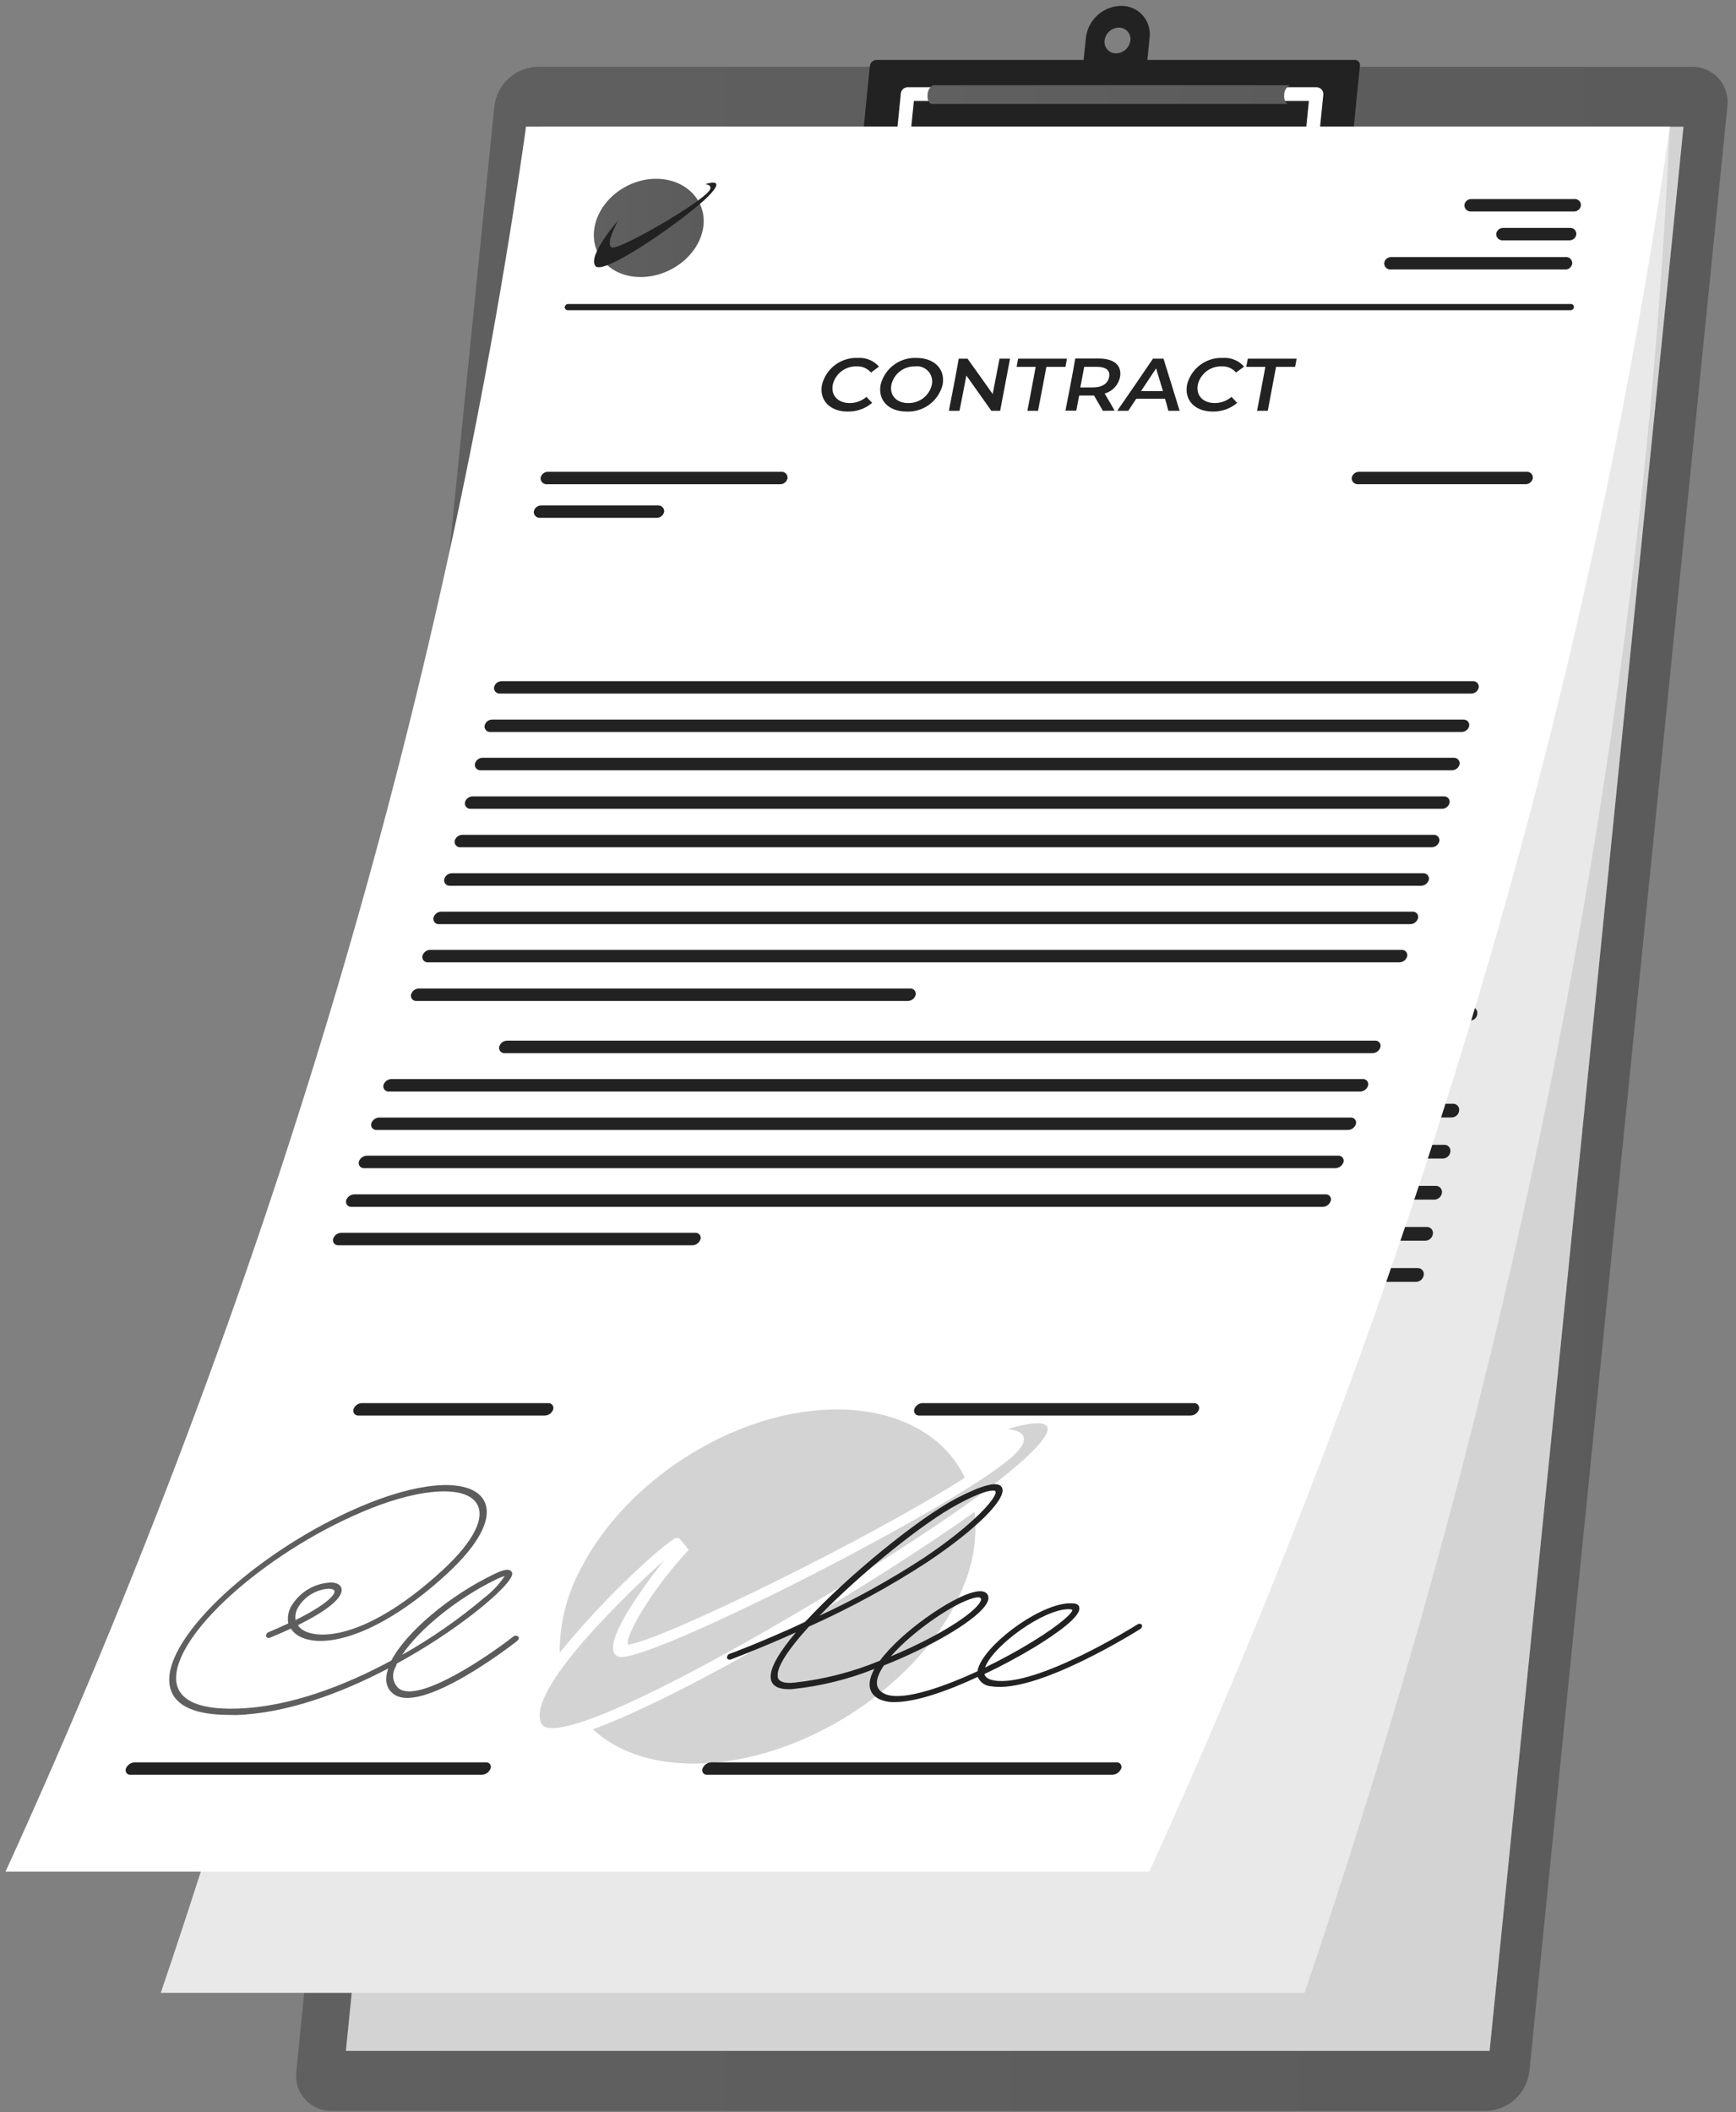 <svg width="125" height="152" viewBox="0 0 125 152" fill="none" xmlns="http://www.w3.org/2000/svg">
<rect x="0" y="0" width="125" height="152" fill="#808080" stroke="none"/>
<path d="M106.982 151.923H23.904C23.54 151.931 23.178 151.86 22.843 151.716C22.509 151.571 22.21 151.356 21.966 151.085C21.722 150.814 21.54 150.494 21.431 150.146C21.322 149.798 21.29 149.431 21.336 149.069L35.593 7.659C35.683 6.885 36.051 6.169 36.628 5.644C37.206 5.12 37.953 4.822 38.733 4.806H121.811C122.175 4.799 122.536 4.87 122.871 5.015C123.205 5.16 123.504 5.375 123.747 5.646C123.991 5.916 124.173 6.236 124.282 6.584C124.391 6.931 124.424 7.298 124.379 7.659L110.123 149.069C110.032 149.844 109.664 150.56 109.087 151.084C108.51 151.609 107.762 151.907 106.982 151.923Z" fill="url(#paint0_linear_38_2466)"/>
<path d="M94.543 15.52H63.843C63.551 15.526 63.261 15.469 62.992 15.352C62.724 15.236 62.484 15.063 62.289 14.846C62.093 14.629 61.947 14.372 61.86 14.093C61.773 13.814 61.747 13.519 61.784 13.229L62.638 4.722C62.657 4.613 62.712 4.513 62.794 4.439C62.877 4.364 62.982 4.32 63.093 4.313H97.555C97.607 4.311 97.659 4.322 97.707 4.342C97.755 4.363 97.798 4.394 97.832 4.433C97.867 4.472 97.893 4.518 97.908 4.568C97.924 4.618 97.928 4.671 97.921 4.722L97.066 13.229C96.993 13.851 96.697 14.425 96.233 14.846C95.769 15.267 95.169 15.506 94.543 15.52Z" fill="#222222"/>
<path d="M80.716 0.422C80.089 0.434 79.487 0.674 79.022 1.096C78.557 1.518 78.261 2.094 78.188 2.718L77.828 6.282H82.42L82.776 2.718C82.813 2.427 82.788 2.132 82.701 1.853C82.614 1.573 82.468 1.315 82.273 1.097C82.077 0.879 81.837 0.706 81.568 0.59C81.3 0.473 81.009 0.416 80.716 0.422ZM80.371 3.838C80.252 3.842 80.134 3.819 80.025 3.772C79.916 3.725 79.818 3.655 79.739 3.567C79.66 3.479 79.6 3.374 79.565 3.261C79.53 3.147 79.52 3.028 79.536 2.91C79.566 2.659 79.686 2.427 79.874 2.257C80.062 2.087 80.305 1.991 80.558 1.987C80.676 1.985 80.793 2.008 80.902 2.055C81.01 2.101 81.107 2.171 81.186 2.258C81.265 2.346 81.325 2.449 81.36 2.562C81.396 2.674 81.407 2.793 81.393 2.91C81.363 3.162 81.243 3.395 81.055 3.565C80.868 3.736 80.624 3.833 80.371 3.838Z" fill="#222222"/>
<path d="M94.173 13.421H81.744C81.677 13.421 81.612 13.408 81.55 13.381C81.489 13.355 81.434 13.316 81.388 13.268C81.342 13.221 81.306 13.164 81.282 13.102C81.259 13.04 81.248 12.974 81.25 12.908C81.26 12.693 81.227 12.479 81.154 12.277C81.08 12.075 80.967 11.89 80.82 11.733C80.671 11.582 80.492 11.462 80.295 11.382C80.099 11.301 79.887 11.261 79.675 11.264C79.188 11.275 78.719 11.455 78.35 11.773C77.981 12.091 77.734 12.527 77.65 13.007C77.631 13.123 77.571 13.23 77.48 13.306C77.39 13.382 77.275 13.423 77.156 13.421H64.737C64.667 13.422 64.598 13.408 64.534 13.38C64.471 13.351 64.413 13.31 64.367 13.258C64.321 13.207 64.286 13.147 64.265 13.082C64.244 13.016 64.236 12.947 64.243 12.878L64.865 6.722C64.878 6.599 64.935 6.486 65.026 6.404C65.118 6.322 65.237 6.277 65.359 6.277H94.79C94.859 6.277 94.928 6.291 94.991 6.319C95.055 6.347 95.111 6.388 95.158 6.439C95.204 6.49 95.24 6.551 95.261 6.616C95.283 6.682 95.291 6.752 95.284 6.82L94.662 12.977C94.65 13.098 94.593 13.211 94.502 13.293C94.412 13.375 94.295 13.421 94.173 13.421ZM82.208 12.434H93.724L94.247 7.265H65.804L65.28 12.434H76.776C76.975 11.818 77.361 11.279 77.881 10.892C78.4 10.505 79.027 10.29 79.675 10.276C80.287 10.268 80.881 10.482 81.347 10.879C81.814 11.275 82.119 11.828 82.208 12.434Z" fill="white"/>
<path d="M92.469 6.806C92.471 6.67 92.507 6.536 92.576 6.419C92.644 6.301 92.742 6.203 92.859 6.134H67.181C67.064 6.203 66.966 6.301 66.898 6.419C66.83 6.536 66.793 6.67 66.791 6.806C66.737 7.339 67.043 7.477 67.043 7.477H92.721C92.721 7.477 92.415 7.339 92.469 6.806Z" fill="url(#paint1_linear_38_2466)"/>
<path d="M107.258 147.603H24.906L38.866 9.121H121.218L107.258 147.603Z" fill="white"/>
<path d="M114.68 23.735H42.506C42.44 23.735 42.377 23.709 42.331 23.663C42.285 23.616 42.259 23.553 42.259 23.488C42.259 23.423 42.285 23.36 42.331 23.314C42.377 23.267 42.44 23.241 42.506 23.241H114.68C114.746 23.241 114.808 23.267 114.855 23.314C114.901 23.36 114.927 23.423 114.927 23.488C114.927 23.553 114.901 23.616 114.855 23.663C114.808 23.709 114.746 23.735 114.68 23.735Z" fill="#222222"/>
<path d="M51.908 17.184C51.781 18.246 51.275 19.226 50.483 19.945C49.691 20.665 48.667 21.074 47.597 21.099C47.096 21.113 46.599 21.017 46.139 20.82C45.678 20.622 45.267 20.327 44.932 19.955C44.597 19.582 44.347 19.142 44.199 18.663C44.051 18.185 44.01 17.68 44.076 17.184C44.203 16.122 44.709 15.141 45.501 14.422C46.293 13.702 47.318 13.293 48.387 13.268C48.888 13.255 49.386 13.35 49.846 13.547C50.306 13.745 50.718 14.04 51.053 14.412C51.387 14.785 51.637 15.225 51.785 15.704C51.933 16.182 51.975 16.687 51.908 17.184Z" fill="url(#paint2_linear_38_2466)"/>
<path d="M45.765 16.596C45.765 16.596 43.661 19.37 44.283 20.215C44.906 21.059 50.747 16.309 52.15 14.68C53.552 13.051 51.908 13.693 51.908 13.693C51.908 13.693 52.525 13.727 52.194 14.226C51.518 15.253 45.972 18.916 45.409 18.718C44.846 18.521 45.765 16.596 45.765 16.596Z" fill="#222222"/>
<path d="M114.562 15.87H107.154C107.023 15.87 106.898 15.818 106.805 15.725C106.713 15.633 106.661 15.507 106.661 15.376C106.661 15.245 106.713 15.12 106.805 15.027C106.898 14.934 107.023 14.882 107.154 14.882H114.562C114.692 14.882 114.818 14.934 114.911 15.027C115.003 15.12 115.055 15.245 115.055 15.376C115.055 15.507 115.003 15.633 114.911 15.725C114.818 15.818 114.692 15.87 114.562 15.87Z" fill="#222222"/>
<path d="M114.33 18.171H109.545C109.414 18.171 109.288 18.119 109.195 18.026C109.103 17.933 109.051 17.808 109.051 17.677C109.051 17.546 109.103 17.42 109.195 17.328C109.288 17.235 109.414 17.183 109.545 17.183H114.33C114.461 17.183 114.586 17.235 114.679 17.328C114.771 17.42 114.823 17.546 114.823 17.677C114.823 17.808 114.771 17.933 114.679 18.026C114.586 18.119 114.461 18.171 114.33 18.171Z" fill="#222222"/>
<path d="M114.098 20.472H101.594C101.463 20.472 101.338 20.42 101.245 20.328C101.153 20.235 101.101 20.11 101.101 19.979C101.101 19.848 101.153 19.722 101.245 19.63C101.338 19.537 101.463 19.485 101.594 19.485H114.098C114.228 19.485 114.354 19.537 114.447 19.63C114.539 19.722 114.591 19.848 114.591 19.979C114.591 20.11 114.539 20.235 114.447 20.328C114.354 20.42 114.228 20.472 114.098 20.472Z" fill="#222222"/>
<path d="M61.176 29.659C61.24 29.063 61.525 28.512 61.977 28.117C62.428 27.721 63.011 27.511 63.611 27.526C63.909 27.51 64.206 27.564 64.479 27.684C64.752 27.804 64.993 27.987 65.181 28.218L64.638 28.687C64.511 28.528 64.35 28.401 64.165 28.315C63.981 28.229 63.779 28.188 63.576 28.193C63.171 28.183 62.777 28.328 62.475 28.599C62.173 28.869 61.986 29.245 61.952 29.649C61.917 29.839 61.927 30.033 61.979 30.218C62.032 30.404 62.126 30.574 62.255 30.717C62.383 30.86 62.543 30.972 62.722 31.044C62.901 31.115 63.093 31.145 63.285 31.131C63.501 31.13 63.715 31.086 63.913 31.001C64.112 30.917 64.291 30.793 64.441 30.637L64.89 31.131C64.667 31.358 64.4 31.537 64.105 31.656C63.811 31.776 63.495 31.834 63.176 31.827C62.893 31.849 62.609 31.807 62.344 31.703C62.08 31.599 61.843 31.437 61.65 31.229C61.458 31.02 61.315 30.77 61.233 30.498C61.151 30.227 61.132 29.94 61.176 29.659Z" fill="#222222"/>
<path d="M65.394 29.659C65.461 29.058 65.752 28.504 66.21 28.109C66.668 27.713 67.258 27.506 67.863 27.527C68.144 27.504 68.426 27.545 68.689 27.646C68.952 27.747 69.189 27.905 69.382 28.11C69.575 28.315 69.72 28.56 69.806 28.828C69.892 29.096 69.916 29.381 69.878 29.659C69.812 30.257 69.525 30.808 69.072 31.203C68.619 31.598 68.034 31.808 67.433 31.792C67.151 31.817 66.867 31.778 66.602 31.678C66.337 31.578 66.097 31.42 65.902 31.215C65.706 31.011 65.559 30.764 65.471 30.495C65.383 30.226 65.357 29.94 65.394 29.659ZM69.083 29.659C69.113 29.474 69.102 29.284 69.049 29.104C68.996 28.923 68.904 28.757 68.778 28.617C68.653 28.477 68.497 28.367 68.323 28.296C68.15 28.224 67.962 28.192 67.774 28.203C67.372 28.199 66.984 28.347 66.686 28.617C66.389 28.887 66.204 29.259 66.169 29.659C66.135 29.847 66.144 30.039 66.195 30.222C66.247 30.405 66.339 30.575 66.465 30.717C66.591 30.86 66.747 30.972 66.922 31.045C67.098 31.118 67.288 31.151 67.478 31.141C67.883 31.144 68.275 30.993 68.573 30.718C68.872 30.443 69.054 30.064 69.083 29.659Z" fill="#222222"/>
<path d="M74.574 27.586L74.154 31.734H73.522L71.517 28.924L71.236 31.739H70.47L70.89 27.591H71.522L73.527 30.401L73.808 27.591L74.574 27.586Z" fill="#222222"/>
<path d="M76.465 28.238H75.087L75.156 27.586H78.692L78.627 28.238H77.255L76.899 31.734H76.129L76.465 28.238Z" fill="#222222"/>
<path d="M81.551 31.739L80.825 30.524H79.729L79.605 31.734H78.835L79.255 27.586H80.963C82.05 27.586 82.672 28.144 82.578 29.068C82.555 29.361 82.446 29.642 82.266 29.874C82.085 30.107 81.84 30.281 81.561 30.376L82.38 31.739H81.551ZM80.86 28.243H79.961L79.793 29.897H80.692C81.368 29.897 81.748 29.586 81.803 29.068C81.857 28.549 81.536 28.238 80.86 28.238V28.243Z" fill="#222222"/>
<path d="M85.956 30.751H83.882L83.388 31.738H82.593L84.874 27.591H85.605L87.086 31.738H86.281L85.956 30.751ZM85.763 30.148L85.161 28.336L84.203 30.148H85.763Z" fill="#222222"/>
<path d="M87.462 29.659C87.525 29.063 87.811 28.512 88.262 28.117C88.713 27.721 89.296 27.511 89.896 27.526C90.194 27.51 90.491 27.564 90.764 27.684C91.037 27.804 91.278 27.987 91.466 28.218L90.923 28.687C90.797 28.528 90.635 28.401 90.451 28.315C90.266 28.229 90.065 28.188 89.862 28.193C89.456 28.184 89.063 28.329 88.761 28.6C88.46 28.87 88.272 29.246 88.237 29.649C88.203 29.839 88.212 30.033 88.264 30.218C88.317 30.404 88.411 30.574 88.54 30.717C88.669 30.86 88.828 30.972 89.007 31.044C89.186 31.115 89.378 31.145 89.57 31.131C89.786 31.131 90 31.087 90.198 31.002C90.397 30.917 90.576 30.793 90.726 30.637L91.175 31.131C90.952 31.358 90.685 31.537 90.391 31.656C90.096 31.776 89.78 31.834 89.462 31.827C89.179 31.848 88.895 31.805 88.631 31.701C88.367 31.597 88.13 31.435 87.938 31.226C87.745 31.018 87.603 30.769 87.52 30.497C87.438 30.226 87.418 29.939 87.462 29.659Z" fill="#222222"/>
<path d="M93.012 28.238H91.629L91.694 27.586H95.21L95.145 28.238H93.772L93.417 31.734H92.652L93.012 28.238Z" fill="#222222"/>
<path d="M58.777 37.559H41.987C41.856 37.559 41.731 37.507 41.638 37.414C41.546 37.322 41.494 37.196 41.494 37.065C41.494 36.934 41.546 36.809 41.638 36.716C41.731 36.623 41.856 36.571 41.987 36.571H58.777C58.908 36.571 59.033 36.623 59.126 36.716C59.219 36.809 59.271 36.934 59.271 37.065C59.271 37.196 59.219 37.322 59.126 37.414C59.033 37.507 58.908 37.559 58.777 37.559Z" fill="#222222"/>
<path d="M50.12 40.225H41.726C41.595 40.225 41.469 40.173 41.377 40.08C41.284 39.987 41.232 39.862 41.232 39.731C41.232 39.6 41.284 39.474 41.377 39.382C41.469 39.289 41.595 39.237 41.726 39.237H50.12C50.251 39.237 50.377 39.289 50.47 39.382C50.562 39.474 50.614 39.6 50.614 39.731C50.614 39.862 50.562 39.987 50.47 40.08C50.377 40.173 50.251 40.225 50.12 40.225Z" fill="#222222"/>
<path d="M110.251 54.163H40.333C40.202 54.163 40.077 54.111 39.984 54.019C39.891 53.926 39.839 53.8 39.839 53.669C39.839 53.539 39.891 53.413 39.984 53.32C40.077 53.228 40.202 53.176 40.333 53.176H110.251C110.382 53.176 110.508 53.228 110.6 53.32C110.693 53.413 110.745 53.539 110.745 53.669C110.745 53.8 110.693 53.926 110.6 54.019C110.508 54.111 110.382 54.163 110.251 54.163Z" fill="#222222"/>
<path d="M109.945 57.209H40.022C39.891 57.209 39.766 57.157 39.673 57.064C39.58 56.971 39.528 56.846 39.528 56.715C39.528 56.584 39.58 56.458 39.673 56.366C39.766 56.273 39.891 56.221 40.022 56.221H109.945C110.076 56.221 110.201 56.273 110.294 56.366C110.387 56.458 110.439 56.584 110.439 56.715C110.439 56.846 110.387 56.971 110.294 57.064C110.201 57.157 110.076 57.209 109.945 57.209Z" fill="#222222"/>
<path d="M109.639 60.25H39.716C39.585 60.25 39.459 60.198 39.367 60.105C39.274 60.012 39.222 59.887 39.222 59.756C39.222 59.625 39.274 59.499 39.367 59.407C39.459 59.314 39.585 59.262 39.716 59.262H109.639C109.77 59.262 109.895 59.314 109.988 59.407C110.081 59.499 110.133 59.625 110.133 59.756C110.133 59.887 110.081 60.012 109.988 60.105C109.895 60.198 109.77 60.25 109.639 60.25Z" fill="#222222"/>
<path d="M109.333 63.292H39.41C39.279 63.292 39.153 63.24 39.061 63.147C38.968 63.054 38.916 62.929 38.916 62.798C38.916 62.667 38.968 62.541 39.061 62.449C39.153 62.356 39.279 62.304 39.41 62.304H109.333C109.464 62.304 109.589 62.356 109.682 62.449C109.774 62.541 109.826 62.667 109.826 62.798C109.826 62.929 109.774 63.054 109.682 63.147C109.589 63.24 109.464 63.292 109.333 63.292Z" fill="#222222"/>
<path d="M109.022 66.333H39.104C38.973 66.333 38.847 66.281 38.755 66.188C38.662 66.095 38.61 65.97 38.61 65.839C38.61 65.708 38.662 65.582 38.755 65.49C38.847 65.397 38.973 65.345 39.104 65.345H109.022C109.152 65.345 109.278 65.397 109.371 65.49C109.463 65.582 109.515 65.708 109.515 65.839C109.515 65.97 109.463 66.095 109.371 66.188C109.278 66.281 109.152 66.333 109.022 66.333Z" fill="#222222"/>
<path d="M108.715 69.379H38.797C38.667 69.379 38.541 69.326 38.448 69.234C38.356 69.141 38.304 69.016 38.304 68.885C38.304 68.754 38.356 68.628 38.448 68.536C38.541 68.443 38.667 68.391 38.797 68.391H108.715C108.846 68.391 108.972 68.443 109.065 68.536C109.157 68.628 109.209 68.754 109.209 68.885C109.209 69.016 109.157 69.141 109.065 69.234C108.972 69.326 108.846 69.379 108.715 69.379Z" fill="#222222"/>
<path d="M108.409 72.421H38.491C38.36 72.421 38.234 72.369 38.142 72.276C38.049 72.184 37.997 72.058 37.997 71.927C37.997 71.796 38.049 71.671 38.142 71.578C38.234 71.486 38.36 71.434 38.491 71.434H108.409C108.54 71.434 108.665 71.486 108.758 71.578C108.85 71.671 108.902 71.796 108.902 71.927C108.902 72.058 108.85 72.184 108.758 72.276C108.665 72.369 108.54 72.421 108.409 72.421Z" fill="#222222"/>
<path d="M108.103 75.461H38.2C38.069 75.461 37.943 75.409 37.851 75.317C37.758 75.224 37.706 75.098 37.706 74.967C37.706 74.836 37.758 74.711 37.851 74.618C37.943 74.526 38.069 74.474 38.2 74.474H108.103C108.234 74.474 108.359 74.526 108.452 74.618C108.545 74.711 108.597 74.836 108.597 74.967C108.597 75.098 108.545 75.224 108.452 75.317C108.359 75.409 108.234 75.461 108.103 75.461Z" fill="#222222"/>
<path d="M73.23 78.503H37.879C37.748 78.503 37.622 78.451 37.529 78.358C37.437 78.266 37.385 78.14 37.385 78.009C37.385 77.878 37.437 77.753 37.529 77.66C37.622 77.568 37.748 77.516 37.879 77.516H73.23C73.361 77.516 73.487 77.568 73.579 77.66C73.672 77.753 73.724 77.878 73.724 78.009C73.724 78.14 73.672 78.266 73.579 78.358C73.487 78.451 73.361 78.503 73.23 78.503Z" fill="#222222"/>
<path d="M112.443 37.559H100.384C100.253 37.559 100.128 37.507 100.035 37.414C99.943 37.322 99.891 37.196 99.891 37.065C99.891 36.934 99.943 36.809 100.035 36.716C100.128 36.623 100.253 36.571 100.384 36.571H112.443C112.574 36.571 112.7 36.623 112.792 36.716C112.885 36.809 112.937 36.934 112.937 37.065C112.937 37.196 112.885 37.322 112.792 37.414C112.7 37.507 112.574 37.559 112.443 37.559Z" fill="#222222"/>
<path d="M107.411 82.631H44.935C44.804 82.631 44.679 82.579 44.586 82.486C44.493 82.394 44.441 82.268 44.441 82.137C44.441 82.006 44.493 81.881 44.586 81.788C44.679 81.696 44.804 81.644 44.935 81.644H107.411C107.542 81.644 107.668 81.696 107.761 81.788C107.853 81.881 107.905 82.006 107.905 82.137C107.905 82.268 107.853 82.394 107.761 82.486C107.668 82.579 107.542 82.631 107.411 82.631Z" fill="#222222"/>
<path d="M107.076 85.671H37.153C37.022 85.671 36.896 85.619 36.804 85.526C36.711 85.434 36.659 85.308 36.659 85.177C36.659 85.046 36.711 84.921 36.804 84.828C36.896 84.736 37.022 84.684 37.153 84.684H107.076C107.207 84.684 107.332 84.736 107.425 84.828C107.518 84.921 107.57 85.046 107.57 85.177C107.57 85.308 107.518 85.434 107.425 85.526C107.332 85.619 107.207 85.671 107.076 85.671Z" fill="#222222"/>
<path d="M106.77 88.717H36.847C36.716 88.717 36.59 88.665 36.498 88.573C36.405 88.48 36.353 88.355 36.353 88.224C36.353 88.093 36.405 87.967 36.498 87.875C36.59 87.782 36.716 87.73 36.847 87.73H106.77C106.901 87.73 107.026 87.782 107.119 87.875C107.211 87.967 107.263 88.093 107.263 88.224C107.263 88.355 107.211 88.48 107.119 88.573C107.026 88.665 106.901 88.717 106.77 88.717Z" fill="#222222"/>
<path d="M106.458 91.759H36.541C36.41 91.759 36.284 91.707 36.191 91.615C36.099 91.522 36.047 91.397 36.047 91.266C36.047 91.135 36.099 91.009 36.191 90.917C36.284 90.824 36.41 90.772 36.541 90.772H106.458C106.589 90.772 106.715 90.824 106.808 90.917C106.9 91.009 106.952 91.135 106.952 91.266C106.952 91.397 106.9 91.522 106.808 91.615C106.715 91.707 106.589 91.759 106.458 91.759Z" fill="#222222"/>
<path d="M106.152 94.8H36.224C36.093 94.8 35.968 94.748 35.875 94.656C35.782 94.563 35.73 94.438 35.73 94.307C35.73 94.176 35.782 94.05 35.875 93.958C35.968 93.865 36.093 93.813 36.224 93.813H106.152C106.283 93.813 106.409 93.865 106.501 93.958C106.594 94.05 106.646 94.176 106.646 94.307C106.646 94.438 106.594 94.563 106.501 94.656C106.409 94.748 106.283 94.8 106.152 94.8Z" fill="#222222"/>
<path d="M61.409 97.846H35.928C35.797 97.846 35.672 97.794 35.579 97.702C35.487 97.609 35.435 97.484 35.435 97.353C35.435 97.222 35.487 97.096 35.579 97.004C35.672 96.911 35.797 96.859 35.928 96.859H61.409C61.54 96.859 61.665 96.911 61.758 97.004C61.85 97.096 61.903 97.222 61.903 97.353C61.903 97.484 61.85 97.609 61.758 97.702C61.665 97.794 61.54 97.846 61.409 97.846Z" fill="#222222"/>
<g opacity="0.2">
<path d="M107.258 147.603H24.906L38.866 9.121H121.218L107.258 147.603Z" fill="#222222"/>
</g>
<path d="M93.93 143.422H11.579C26.699 98.879 35.834 53.664 37.879 9.131H120.23C118.196 53.664 109.051 98.884 93.93 143.422Z" fill="white"/>
<path d="M113.806 23.246H41.627C41.562 23.245 41.5 23.219 41.453 23.174C41.407 23.129 41.379 23.068 41.375 23.004C41.374 22.972 41.38 22.941 41.392 22.911C41.404 22.882 41.422 22.855 41.445 22.833C41.467 22.811 41.494 22.793 41.524 22.782C41.554 22.771 41.585 22.765 41.617 22.767H113.792C113.857 22.765 113.92 22.789 113.968 22.834C114.016 22.878 114.044 22.939 114.048 23.004C114.049 23.036 114.043 23.067 114.031 23.097C114.019 23.127 114.002 23.154 113.979 23.176C113.956 23.199 113.929 23.217 113.9 23.229C113.87 23.241 113.838 23.246 113.806 23.246Z" fill="#222222"/>
<path d="M50.812 16.927C50.715 17.965 50.234 18.929 49.463 19.63C48.692 20.33 47.686 20.717 46.644 20.714C46.148 20.729 45.655 20.64 45.196 20.453C44.737 20.266 44.322 19.986 43.977 19.629C43.633 19.273 43.367 18.848 43.196 18.383C43.025 17.918 42.953 17.422 42.985 16.927C43.075 15.893 43.551 14.93 44.317 14.23C45.083 13.53 46.085 13.143 47.123 13.145C47.62 13.13 48.114 13.218 48.574 13.404C49.035 13.59 49.452 13.87 49.799 14.225C50.146 14.581 50.415 15.005 50.589 15.47C50.764 15.935 50.839 16.431 50.812 16.927Z" fill="url(#paint3_linear_38_2466)"/>
<path d="M44.649 16.338C44.649 16.338 42.674 19.019 43.311 19.839C43.948 20.658 49.641 16.062 50.96 14.492C52.278 12.922 50.668 13.549 50.673 13.549C50.678 13.549 51.291 13.579 50.984 14.067C50.362 15.055 44.96 18.595 44.382 18.407C43.804 18.22 44.649 16.338 44.649 16.338Z" fill="#222222"/>
<path d="M113.416 15.638H106.009C105.942 15.641 105.875 15.631 105.813 15.608C105.75 15.584 105.693 15.549 105.644 15.502C105.596 15.456 105.557 15.4 105.531 15.339C105.504 15.277 105.491 15.211 105.491 15.144C105.486 15.078 105.496 15.012 105.519 14.95C105.543 14.888 105.579 14.832 105.626 14.785C105.672 14.739 105.729 14.702 105.791 14.679C105.852 14.656 105.919 14.646 105.985 14.65H113.392C113.523 14.65 113.648 14.702 113.741 14.795C113.833 14.888 113.885 15.013 113.885 15.144C113.89 15.208 113.88 15.272 113.859 15.332C113.837 15.392 113.803 15.447 113.759 15.493C113.715 15.54 113.662 15.577 113.603 15.601C113.544 15.626 113.48 15.639 113.416 15.638Z" fill="#222222"/>
<path d="M113.258 17.865H108.473C108.342 17.865 108.217 17.813 108.124 17.72C108.032 17.628 107.98 17.502 107.98 17.371C107.975 17.305 107.985 17.239 108.008 17.177C108.031 17.115 108.068 17.059 108.114 17.012C108.161 16.966 108.217 16.929 108.279 16.906C108.341 16.883 108.407 16.873 108.473 16.878H113.258C113.389 16.878 113.515 16.93 113.607 17.022C113.7 17.115 113.752 17.24 113.752 17.371C113.752 17.502 113.7 17.628 113.607 17.72C113.515 17.813 113.389 17.865 113.258 17.865Z" fill="#222222"/>
<path d="M113.125 20.086H100.622C100.491 20.086 100.365 20.034 100.273 19.941C100.18 19.849 100.128 19.723 100.128 19.592C100.123 19.526 100.132 19.46 100.155 19.397C100.178 19.335 100.214 19.279 100.261 19.232C100.308 19.185 100.364 19.148 100.427 19.126C100.489 19.103 100.556 19.093 100.622 19.099H113.12C113.251 19.099 113.376 19.151 113.469 19.243C113.562 19.336 113.614 19.461 113.614 19.592C113.618 19.658 113.608 19.724 113.585 19.785C113.562 19.846 113.527 19.902 113.48 19.949C113.434 19.996 113.379 20.032 113.317 20.056C113.256 20.079 113.19 20.09 113.125 20.086Z" fill="#222222"/>
<path d="M60.421 28.978C60.483 28.393 60.766 27.854 61.212 27.471C61.658 27.087 62.233 26.888 62.821 26.914C63.118 26.9 63.414 26.953 63.688 27.069C63.961 27.186 64.205 27.362 64.401 27.586L63.868 28.04C63.738 27.883 63.575 27.757 63.391 27.672C63.206 27.586 63.004 27.544 62.801 27.546C62.403 27.531 62.015 27.669 61.716 27.932C61.417 28.194 61.231 28.562 61.196 28.958C61.173 29.144 61.191 29.333 61.25 29.511C61.309 29.689 61.407 29.851 61.536 29.987C61.666 30.122 61.824 30.227 61.999 30.293C62.175 30.359 62.362 30.386 62.549 30.37C62.764 30.37 62.977 30.326 63.175 30.241C63.373 30.157 63.551 30.032 63.7 29.877L64.154 30.336C63.93 30.558 63.663 30.732 63.369 30.847C63.075 30.963 62.761 31.017 62.445 31.007C61.176 31.042 60.312 30.178 60.421 28.978Z" fill="#222222"/>
<path d="M64.638 28.978C64.704 28.392 64.99 27.853 65.438 27.47C65.886 27.087 66.463 26.888 67.052 26.914C68.336 26.914 69.21 27.783 69.102 28.978C69.036 29.565 68.749 30.105 68.3 30.488C67.851 30.871 67.272 31.069 66.682 31.042C65.398 31.042 64.534 30.168 64.638 28.978ZM68.326 28.978C68.35 28.794 68.332 28.607 68.274 28.431C68.216 28.254 68.12 28.093 67.993 27.958C67.865 27.823 67.71 27.718 67.537 27.65C67.364 27.582 67.178 27.554 66.993 27.566C66.6 27.557 66.218 27.698 65.924 27.96C65.631 28.222 65.448 28.586 65.413 28.978C65.389 29.162 65.407 29.349 65.464 29.525C65.521 29.702 65.616 29.863 65.743 29.998C65.87 30.133 66.026 30.238 66.198 30.306C66.371 30.374 66.556 30.403 66.741 30.39C67.135 30.398 67.516 30.257 67.809 29.995C68.102 29.733 68.285 29.37 68.322 28.978H68.326Z" fill="#222222"/>
<path d="M73.783 26.974C73.668 28.313 73.548 29.651 73.422 30.988H72.79C72.114 30.079 71.433 29.176 70.751 28.267C70.672 29.176 70.588 30.079 70.504 30.988H69.739C69.867 29.651 69.987 28.313 70.099 26.974H70.731C71.418 27.877 72.099 28.786 72.781 29.689C72.86 28.786 72.944 27.877 73.018 26.974H73.783Z" fill="#222222"/>
<path d="M75.685 27.601H74.312C74.312 27.393 74.347 27.181 74.366 26.974H77.882C77.882 27.181 77.848 27.393 77.828 27.601H76.455C76.356 28.731 76.258 29.857 76.149 30.988H75.379C75.487 29.857 75.586 28.731 75.685 27.601Z" fill="#222222"/>
<path d="M80.82 30.987L80.079 29.812H78.983C78.948 30.202 78.914 30.592 78.874 30.982H78.109C78.234 29.646 78.353 28.308 78.464 26.968H80.173C81.259 26.968 81.891 27.506 81.812 28.395C81.793 28.681 81.688 28.954 81.512 29.18C81.336 29.406 81.097 29.574 80.825 29.664C81.106 30.103 81.383 30.543 81.659 30.982L80.82 30.987ZM80.079 27.6H79.185C79.141 28.133 79.092 28.667 79.047 29.2H79.946C80.622 29.2 80.998 28.904 81.042 28.4C81.087 27.896 80.756 27.6 80.079 27.6Z" fill="#222222"/>
<path d="M85.215 30.059H83.136L82.642 30.988H81.852C82.599 29.651 83.34 28.313 84.074 26.974H84.835C85.345 28.313 85.849 29.651 86.346 30.988H85.541L85.215 30.059ZM85.012 29.472C84.805 28.889 84.598 28.302 84.385 27.719C84.074 28.302 83.768 28.889 83.452 29.472H85.012Z" fill="#222222"/>
<path d="M86.706 28.978C86.769 28.394 87.051 27.855 87.497 27.471C87.943 27.088 88.519 26.889 89.106 26.915C89.404 26.9 89.701 26.952 89.976 27.069C90.25 27.185 90.495 27.362 90.691 27.586C90.508 27.734 90.331 27.887 90.153 28.04C90.024 27.883 89.861 27.758 89.676 27.672C89.491 27.587 89.29 27.544 89.086 27.547C88.689 27.531 88.3 27.669 88.002 27.932C87.703 28.195 87.517 28.562 87.481 28.959C87.458 29.145 87.477 29.333 87.535 29.511C87.594 29.689 87.692 29.852 87.822 29.987C87.951 30.122 88.109 30.227 88.285 30.293C88.46 30.36 88.648 30.386 88.835 30.371C89.05 30.37 89.263 30.327 89.46 30.242C89.658 30.157 89.837 30.033 89.985 29.877L90.439 30.336C90.215 30.558 89.948 30.732 89.654 30.847C89.361 30.963 89.046 31.017 88.731 31.008C87.462 31.042 86.593 30.178 86.706 28.978Z" fill="#222222"/>
<path d="M92.222 27.601H90.849C90.849 27.393 90.884 27.181 90.903 26.974H94.419C94.419 27.181 94.385 27.393 94.365 27.601H93.012C92.918 28.731 92.814 29.857 92.706 30.988H91.94C92.024 29.857 92.128 28.731 92.222 27.601Z" fill="#222222"/>
<path d="M58.071 36.636H41.281C41.209 36.654 41.133 36.656 41.059 36.64C40.986 36.625 40.917 36.593 40.858 36.547C40.798 36.5 40.751 36.441 40.718 36.374C40.685 36.306 40.667 36.232 40.667 36.157C40.667 36.082 40.685 36.008 40.718 35.941C40.751 35.873 40.798 35.814 40.858 35.768C40.917 35.722 40.986 35.69 41.059 35.674C41.133 35.659 41.209 35.66 41.281 35.678H58.071C58.144 35.66 58.219 35.659 58.293 35.674C58.366 35.69 58.435 35.722 58.495 35.768C58.554 35.814 58.602 35.873 58.635 35.941C58.667 36.008 58.684 36.082 58.684 36.157C58.684 36.232 58.667 36.306 58.635 36.374C58.602 36.441 58.554 36.5 58.495 36.547C58.435 36.593 58.366 36.625 58.293 36.64C58.219 36.656 58.144 36.654 58.071 36.636Z" fill="#222222"/>
<path d="M49.399 39.223H41.005C40.874 39.223 40.748 39.171 40.655 39.078C40.563 38.986 40.511 38.86 40.511 38.729C40.511 38.598 40.563 38.472 40.655 38.38C40.748 38.287 40.874 38.235 41.005 38.235H49.399C49.53 38.235 49.656 38.287 49.748 38.38C49.841 38.472 49.893 38.598 49.893 38.729C49.893 38.86 49.841 38.986 49.748 39.078C49.656 39.171 49.53 39.223 49.399 39.223Z" fill="#222222"/>
<path d="M109.224 52.751H39.306C39.175 52.751 39.049 52.699 38.957 52.606C38.864 52.513 38.812 52.388 38.812 52.257C38.812 52.126 38.864 52 38.957 51.908C39.049 51.815 39.175 51.763 39.306 51.763H109.258C109.389 51.763 109.515 51.815 109.607 51.908C109.7 52 109.752 52.126 109.752 52.257C109.752 52.325 109.738 52.392 109.711 52.454C109.684 52.516 109.645 52.572 109.595 52.619C109.546 52.665 109.487 52.701 109.423 52.723C109.359 52.746 109.291 52.755 109.224 52.751Z" fill="#222222"/>
<path d="M108.814 55.708H38.881C38.815 55.713 38.749 55.704 38.687 55.681C38.624 55.658 38.568 55.622 38.521 55.575C38.474 55.528 38.438 55.472 38.415 55.409C38.392 55.347 38.382 55.281 38.388 55.215C38.388 55.084 38.44 54.958 38.532 54.865C38.625 54.773 38.751 54.721 38.881 54.721H108.839C108.905 54.716 108.971 54.726 109.033 54.749C109.095 54.773 109.151 54.809 109.198 54.856C109.244 54.902 109.281 54.959 109.304 55.02C109.327 55.082 109.337 55.148 109.333 55.215C109.333 55.281 109.319 55.348 109.293 55.409C109.266 55.471 109.228 55.526 109.179 55.573C109.131 55.619 109.073 55.655 109.011 55.678C108.948 55.701 108.881 55.712 108.814 55.708Z" fill="#222222"/>
<path d="M108.355 58.666H38.432C38.366 58.67 38.3 58.66 38.238 58.637C38.176 58.614 38.12 58.578 38.073 58.531C38.026 58.484 37.99 58.428 37.967 58.366C37.943 58.304 37.934 58.238 37.938 58.172C37.944 58.039 38.002 57.913 38.098 57.821C38.195 57.729 38.323 57.678 38.456 57.678H108.399C108.53 57.678 108.656 57.73 108.748 57.823C108.841 57.915 108.893 58.041 108.893 58.172C108.885 58.308 108.825 58.436 108.724 58.528C108.624 58.62 108.491 58.67 108.355 58.666Z" fill="#222222"/>
<path d="M107.89 61.622H37.967C37.903 61.624 37.84 61.612 37.781 61.587C37.722 61.562 37.669 61.526 37.625 61.479C37.581 61.432 37.547 61.377 37.526 61.317C37.506 61.256 37.498 61.192 37.503 61.128C37.511 60.995 37.569 60.871 37.665 60.779C37.761 60.687 37.889 60.636 38.022 60.635H107.94C108.004 60.632 108.068 60.644 108.128 60.668C108.187 60.692 108.241 60.729 108.285 60.776C108.33 60.822 108.364 60.878 108.385 60.939C108.406 60.999 108.414 61.064 108.409 61.128C108.401 61.261 108.343 61.386 108.247 61.478C108.151 61.569 108.023 61.621 107.89 61.622Z" fill="#222222"/>
<path d="M107.407 64.58H37.489C37.425 64.582 37.361 64.57 37.302 64.545C37.243 64.52 37.19 64.484 37.146 64.437C37.102 64.39 37.069 64.335 37.048 64.275C37.027 64.214 37.019 64.15 37.025 64.086C37.032 63.953 37.091 63.827 37.188 63.735C37.285 63.643 37.414 63.592 37.548 63.592H107.466C107.53 63.591 107.593 63.603 107.653 63.627C107.712 63.652 107.765 63.689 107.809 63.735C107.852 63.782 107.886 63.837 107.907 63.898C107.928 63.958 107.936 64.022 107.93 64.086C107.921 64.219 107.863 64.344 107.765 64.436C107.668 64.528 107.54 64.579 107.407 64.58Z" fill="#222222"/>
<path d="M106.903 67.538H36.985C36.921 67.54 36.858 67.528 36.799 67.503C36.74 67.478 36.687 67.441 36.644 67.395C36.6 67.348 36.567 67.293 36.547 67.232C36.527 67.172 36.519 67.108 36.526 67.044C36.534 66.911 36.593 66.786 36.69 66.694C36.787 66.603 36.916 66.551 37.049 66.55H106.967C107.031 66.549 107.094 66.561 107.153 66.585C107.213 66.61 107.266 66.647 107.31 66.693C107.353 66.74 107.387 66.795 107.408 66.856C107.429 66.916 107.437 66.98 107.431 67.044C107.421 67.178 107.361 67.303 107.263 67.394C107.165 67.486 107.037 67.537 106.903 67.538Z" fill="#222222"/>
<path d="M106.384 70.494H36.462C36.398 70.496 36.335 70.484 36.276 70.46C36.217 70.435 36.165 70.398 36.122 70.351C36.079 70.304 36.046 70.249 36.026 70.188C36.007 70.128 36 70.064 36.007 70.001C36.017 69.867 36.077 69.742 36.175 69.651C36.273 69.559 36.401 69.508 36.535 69.507H106.453C106.517 69.505 106.581 69.517 106.639 69.542C106.698 69.567 106.751 69.603 106.795 69.65C106.838 69.697 106.871 69.752 106.891 69.813C106.912 69.873 106.919 69.937 106.913 70.001C106.903 70.134 106.843 70.259 106.745 70.351C106.647 70.442 106.518 70.494 106.384 70.494Z" fill="#222222"/>
<path d="M105.851 73.452H35.923C35.86 73.455 35.796 73.444 35.737 73.419C35.678 73.395 35.625 73.358 35.582 73.311C35.539 73.264 35.506 73.208 35.487 73.147C35.467 73.086 35.461 73.022 35.469 72.958C35.48 72.824 35.541 72.699 35.64 72.608C35.739 72.517 35.868 72.466 36.002 72.465H105.92C105.984 72.462 106.048 72.473 106.107 72.498C106.166 72.522 106.219 72.559 106.262 72.606C106.305 72.653 106.338 72.709 106.357 72.77C106.377 72.831 106.383 72.895 106.375 72.958C106.365 73.091 106.306 73.216 106.209 73.307C106.112 73.398 105.984 73.45 105.851 73.452Z" fill="#222222"/>
<path d="M70.717 76.41H35.365C35.302 76.412 35.238 76.401 35.179 76.377C35.12 76.352 35.067 76.315 35.024 76.268C34.98 76.221 34.948 76.165 34.929 76.105C34.909 76.044 34.903 75.979 34.911 75.916C34.922 75.781 34.984 75.655 35.084 75.564C35.183 75.472 35.314 75.422 35.449 75.422H70.791C70.855 75.42 70.918 75.431 70.977 75.455C71.036 75.48 71.089 75.517 71.133 75.564C71.176 75.611 71.208 75.667 71.228 75.728C71.247 75.788 71.253 75.853 71.245 75.916C71.233 76.049 71.173 76.172 71.075 76.263C70.978 76.355 70.85 76.407 70.717 76.41Z" fill="#222222"/>
<path d="M111.737 36.636H99.678C99.606 36.654 99.529 36.656 99.456 36.64C99.383 36.625 99.314 36.593 99.254 36.547C99.195 36.5 99.147 36.441 99.115 36.374C99.082 36.306 99.064 36.232 99.064 36.157C99.064 36.082 99.082 36.008 99.115 35.941C99.147 35.873 99.195 35.814 99.254 35.768C99.314 35.722 99.383 35.69 99.456 35.674C99.529 35.659 99.606 35.66 99.678 35.678H111.737C111.81 35.66 111.886 35.659 111.959 35.674C112.033 35.69 112.102 35.722 112.161 35.768C112.22 35.814 112.268 35.873 112.301 35.941C112.334 36.008 112.351 36.082 112.351 36.157C112.351 36.232 112.334 36.306 112.301 36.374C112.268 36.441 112.22 36.5 112.161 36.547C112.102 36.593 112.033 36.625 111.959 36.64C111.886 36.656 111.81 36.654 111.737 36.636Z" fill="#222222"/>
<path d="M104.528 80.423H42.051C41.988 80.425 41.925 80.413 41.867 80.389C41.808 80.364 41.756 80.327 41.713 80.28C41.67 80.233 41.638 80.177 41.619 80.117C41.6 80.056 41.594 79.993 41.602 79.93C41.615 79.795 41.678 79.67 41.779 79.579C41.879 79.487 42.01 79.436 42.145 79.436H104.616C104.68 79.433 104.744 79.444 104.802 79.469C104.861 79.493 104.914 79.531 104.957 79.578C105 79.625 105.032 79.681 105.05 79.742C105.069 79.802 105.075 79.867 105.066 79.93C105.052 80.064 104.99 80.188 104.891 80.279C104.792 80.37 104.662 80.422 104.528 80.423Z" fill="#222222"/>
<path d="M103.876 83.38H33.973C33.909 83.383 33.846 83.372 33.787 83.347C33.729 83.323 33.676 83.285 33.634 83.238C33.591 83.191 33.56 83.135 33.541 83.074C33.523 83.013 33.519 82.949 33.528 82.886C33.542 82.751 33.605 82.626 33.705 82.535C33.805 82.444 33.936 82.393 34.072 82.392H103.989C104.053 82.39 104.116 82.401 104.175 82.425C104.233 82.45 104.286 82.487 104.328 82.534C104.371 82.582 104.402 82.638 104.421 82.698C104.439 82.759 104.443 82.823 104.434 82.886C104.419 83.023 104.354 83.15 104.25 83.241C104.147 83.332 104.014 83.382 103.876 83.38Z" fill="#222222"/>
<path d="M103.269 86.338H33.351C33.287 86.341 33.224 86.329 33.165 86.305C33.107 86.28 33.054 86.243 33.012 86.196C32.969 86.149 32.938 86.093 32.919 86.032C32.901 85.971 32.897 85.907 32.906 85.844C32.923 85.71 32.987 85.586 33.088 85.495C33.189 85.404 33.319 85.353 33.454 85.35H103.382C103.445 85.348 103.508 85.36 103.566 85.385C103.625 85.41 103.677 85.447 103.719 85.494C103.761 85.541 103.793 85.597 103.811 85.657C103.83 85.718 103.835 85.781 103.827 85.844C103.81 85.98 103.744 86.106 103.641 86.196C103.538 86.287 103.406 86.338 103.269 86.338Z" fill="#222222"/>
<path d="M102.627 89.295H32.709C32.646 89.298 32.582 89.287 32.524 89.263C32.465 89.238 32.413 89.201 32.371 89.153C32.329 89.106 32.298 89.05 32.28 88.989C32.263 88.928 32.259 88.864 32.269 88.802C32.286 88.667 32.351 88.543 32.451 88.453C32.552 88.362 32.682 88.31 32.818 88.308H102.74C102.803 88.306 102.866 88.317 102.924 88.342C102.982 88.367 103.033 88.404 103.075 88.452C103.116 88.499 103.147 88.555 103.164 88.615C103.181 88.676 103.185 88.74 103.175 88.802C103.158 88.936 103.094 89.06 102.993 89.151C102.892 89.242 102.762 89.293 102.627 89.295Z" fill="#222222"/>
<path d="M101.965 92.252H32.047C31.983 92.255 31.92 92.244 31.862 92.219C31.804 92.195 31.752 92.157 31.71 92.11C31.668 92.062 31.638 92.006 31.621 91.945C31.604 91.884 31.601 91.82 31.612 91.758C31.63 91.623 31.695 91.499 31.797 91.409C31.898 91.318 32.029 91.267 32.165 91.264H102.083C102.146 91.262 102.209 91.274 102.266 91.299C102.324 91.324 102.376 91.361 102.417 91.408C102.459 91.456 102.49 91.511 102.507 91.572C102.524 91.632 102.528 91.696 102.518 91.758C102.501 91.894 102.436 92.018 102.334 92.109C102.232 92.2 102.101 92.251 101.965 92.252Z" fill="#222222"/>
<path d="M56.846 95.209H31.366C31.303 95.212 31.24 95.2 31.183 95.175C31.125 95.15 31.073 95.113 31.032 95.066C30.991 95.018 30.961 94.962 30.944 94.902C30.928 94.841 30.925 94.778 30.936 94.716C30.954 94.581 31.02 94.458 31.122 94.367C31.223 94.277 31.353 94.225 31.489 94.222H56.964C57.027 94.219 57.09 94.231 57.147 94.256C57.205 94.281 57.256 94.319 57.297 94.366C57.339 94.413 57.369 94.469 57.386 94.53C57.402 94.59 57.405 94.654 57.394 94.716C57.375 94.849 57.31 94.972 57.21 95.062C57.11 95.153 56.981 95.205 56.846 95.209Z" fill="#222222"/>
<g opacity="0.1">
<path d="M93.93 143.422H11.579C26.699 98.879 35.834 53.664 37.879 9.131H120.23C118.196 53.664 109.051 98.884 93.93 143.422Z" fill="#222222"/>
</g>
<path d="M82.751 134.703H0.399C19.391 93.053 31.963 50.771 37.879 9.121H120.231C114.315 50.771 101.743 93.053 82.751 134.703Z" fill="white"/>
<path d="M113.07 22.328H40.896C40.866 22.33 40.835 22.326 40.807 22.316C40.778 22.305 40.752 22.289 40.731 22.268C40.709 22.247 40.691 22.222 40.68 22.194C40.669 22.166 40.663 22.136 40.664 22.106C40.67 22.043 40.7 21.984 40.747 21.942C40.795 21.9 40.857 21.877 40.92 21.879H113.1C113.13 21.877 113.161 21.881 113.19 21.892C113.219 21.902 113.245 21.919 113.267 21.94C113.289 21.962 113.306 21.988 113.317 22.016C113.328 22.045 113.333 22.075 113.332 22.106C113.325 22.169 113.293 22.227 113.245 22.269C113.196 22.31 113.134 22.331 113.07 22.328Z" fill="#222222"/>
<path d="M50.629 16.403C50.318 18.353 48.293 19.938 46.13 19.938C43.967 19.938 42.486 18.353 42.802 16.403C43.118 14.453 45.103 12.868 47.246 12.868C49.389 12.868 50.945 14.458 50.629 16.403Z" fill="url(#paint4_linear_38_2466)"/>
<path d="M44.511 15.87C44.511 15.87 42.289 18.378 42.871 19.143C43.454 19.909 49.533 15.613 50.984 14.142C52.436 12.671 50.782 13.258 50.782 13.258C50.782 13.258 51.399 13.293 51.049 13.752C50.343 14.675 44.629 17.983 44.071 17.811C43.513 17.638 44.516 15.87 44.511 15.87Z" fill="#222222"/>
<path d="M113.342 15.219H105.935C105.873 15.225 105.809 15.218 105.75 15.198C105.69 15.178 105.635 15.146 105.588 15.104C105.542 15.062 105.505 15.01 105.479 14.952C105.454 14.895 105.441 14.832 105.441 14.77C105.454 14.647 105.511 14.534 105.602 14.452C105.694 14.37 105.812 14.325 105.935 14.325H113.342C113.405 14.317 113.468 14.323 113.528 14.342C113.588 14.361 113.644 14.392 113.691 14.435C113.738 14.477 113.775 14.528 113.8 14.586C113.825 14.644 113.837 14.707 113.836 14.77C113.825 14.893 113.768 15.007 113.677 15.09C113.585 15.173 113.466 15.219 113.342 15.219Z" fill="#222222"/>
<path d="M113.011 17.296H108.226C108.164 17.303 108.1 17.296 108.041 17.276C107.981 17.256 107.926 17.224 107.879 17.182C107.833 17.139 107.796 17.088 107.77 17.03C107.745 16.972 107.732 16.91 107.732 16.847C107.745 16.725 107.802 16.612 107.893 16.529C107.985 16.447 108.103 16.402 108.226 16.403H113.011C113.074 16.395 113.137 16.401 113.197 16.42C113.257 16.439 113.313 16.47 113.36 16.512C113.406 16.554 113.444 16.606 113.469 16.664C113.494 16.722 113.506 16.784 113.505 16.847C113.494 16.97 113.437 17.085 113.346 17.168C113.254 17.251 113.135 17.297 113.011 17.296Z" fill="#222222"/>
<path d="M112.665 19.395H100.162C100.1 19.403 100.036 19.396 99.976 19.377C99.916 19.357 99.861 19.325 99.814 19.283C99.767 19.24 99.73 19.188 99.705 19.13C99.68 19.072 99.667 19.009 99.668 18.946C99.681 18.82 99.742 18.703 99.839 18.62C99.935 18.537 100.06 18.495 100.187 18.502H112.715C112.777 18.494 112.841 18.5 112.901 18.519C112.961 18.538 113.016 18.569 113.063 18.611C113.11 18.654 113.147 18.705 113.172 18.763C113.197 18.821 113.21 18.883 113.209 18.946C113.203 19.012 113.185 19.075 113.154 19.133C113.124 19.192 113.082 19.243 113.031 19.285C112.981 19.327 112.922 19.358 112.86 19.377C112.797 19.396 112.731 19.402 112.665 19.395Z" fill="#222222"/>
<path d="M34.684 127.731H9.411C9.354 127.738 9.297 127.73 9.244 127.707C9.192 127.685 9.146 127.65 9.111 127.605C9.076 127.559 9.054 127.506 9.046 127.449C9.038 127.393 9.044 127.335 9.065 127.282C9.117 127.154 9.205 127.044 9.318 126.965C9.431 126.886 9.564 126.842 9.702 126.838H34.975C35.032 126.83 35.089 126.838 35.142 126.859C35.194 126.881 35.241 126.916 35.276 126.961C35.311 127.006 35.333 127.059 35.341 127.115C35.349 127.172 35.342 127.229 35.321 127.282C35.27 127.411 35.183 127.523 35.07 127.603C34.957 127.683 34.822 127.727 34.684 127.731Z" fill="#222222"/>
<path d="M80.064 127.731H50.93C50.873 127.738 50.816 127.729 50.763 127.707C50.711 127.685 50.665 127.649 50.63 127.604C50.595 127.559 50.573 127.506 50.565 127.449C50.557 127.393 50.563 127.335 50.584 127.282C50.636 127.154 50.724 127.044 50.837 126.965C50.95 126.886 51.084 126.842 51.221 126.837H80.38C80.437 126.83 80.494 126.838 80.547 126.86C80.6 126.881 80.646 126.916 80.681 126.961C80.716 127.006 80.739 127.059 80.748 127.115C80.757 127.171 80.751 127.229 80.731 127.282C80.677 127.414 80.585 127.528 80.466 127.608C80.347 127.688 80.208 127.731 80.064 127.731Z" fill="#222222"/>
<path d="M39.227 101.876H25.825C25.768 101.882 25.71 101.874 25.657 101.853C25.604 101.832 25.556 101.797 25.519 101.754C25.482 101.71 25.456 101.657 25.444 101.601C25.432 101.545 25.434 101.487 25.45 101.432C25.492 101.302 25.574 101.189 25.684 101.108C25.794 101.028 25.926 100.984 26.062 100.982H39.459C39.517 100.976 39.575 100.984 39.629 101.005C39.683 101.027 39.731 101.061 39.768 101.106C39.805 101.15 39.831 101.203 39.842 101.26C39.854 101.317 39.851 101.376 39.834 101.432C39.792 101.56 39.711 101.671 39.602 101.751C39.493 101.831 39.362 101.874 39.227 101.876Z" fill="#222222"/>
<path d="M85.723 101.876H66.203C66.146 101.882 66.088 101.874 66.035 101.853C65.981 101.832 65.934 101.797 65.897 101.754C65.86 101.71 65.834 101.657 65.822 101.601C65.81 101.545 65.812 101.487 65.828 101.432C65.87 101.302 65.952 101.189 66.062 101.108C66.172 101.028 66.304 100.984 66.44 100.982H85.955C86.013 100.976 86.071 100.984 86.125 101.005C86.179 101.027 86.227 101.061 86.264 101.106C86.301 101.15 86.327 101.203 86.338 101.26C86.35 101.317 86.347 101.376 86.331 101.432C86.289 101.56 86.208 101.672 86.099 101.752C85.99 101.832 85.858 101.875 85.723 101.876Z" fill="#222222"/>
<path d="M64.426 122.498C64.013 122.516 63.602 122.43 63.231 122.246C62.604 121.881 62.451 121.258 62.792 120.459C62.841 120.341 62.898 120.225 62.959 120.113C61.061 120.869 59.067 121.358 57.034 121.565C55.819 121.639 55.523 121.165 55.493 120.75C55.434 120.014 56.155 118.844 57.305 117.486C54.639 118.681 52.683 119.407 52.644 119.422C52.501 119.476 52.372 119.422 52.348 119.313C52.344 119.247 52.363 119.182 52.402 119.128C52.44 119.074 52.496 119.035 52.56 119.017C52.604 119.017 54.93 118.133 57.962 116.741C61.044 113.389 66.169 109.261 68.826 107.854C70.737 106.867 71.848 106.565 72.134 107.035C72.579 107.775 70.396 109.997 66.796 112.406C64.072 114.181 61.212 115.739 58.244 117.067C56.856 118.592 55.943 119.901 55.997 120.612C55.997 120.76 56.046 121.199 57.133 121.105C59.272 120.878 61.367 120.344 63.355 119.521C64.895 117.437 68.475 114.978 70.115 114.583C70.747 114.425 70.999 114.583 71.102 114.751C71.206 114.919 71.236 115.186 70.89 115.63C70.016 116.761 66.984 118.543 63.646 119.861C63.504 120.067 63.382 120.285 63.28 120.513C63.019 121.135 63.122 121.574 63.606 121.856C64.713 122.493 67.557 121.584 70.381 120.281C70.407 120.127 70.454 119.978 70.52 119.837C71.31 118.039 75.171 115.255 77.225 115.393C77.635 115.393 77.719 115.596 77.719 115.744C77.764 116.395 76.025 117.605 74.559 118.508C73.367 119.229 72.139 119.888 70.88 120.483C70.949 120.725 71.191 120.878 71.606 120.947C74.663 121.441 81.808 116.973 81.872 116.929C81.919 116.886 81.98 116.862 82.043 116.862C82.106 116.862 82.166 116.886 82.213 116.929C82.237 116.986 82.238 117.051 82.216 117.11C82.194 117.169 82.151 117.217 82.094 117.245C81.798 117.432 74.658 121.905 71.389 121.362C71.177 121.355 70.971 121.288 70.796 121.168C70.621 121.048 70.484 120.881 70.401 120.686C68.213 121.708 65.947 122.498 64.426 122.498ZM76.944 115.813C75.137 115.813 71.65 118.355 70.979 119.886C70.979 119.93 70.939 119.97 70.924 120.014C72.154 119.417 73.344 118.765 74.352 118.143C76.465 116.845 77.23 116.055 77.216 115.867C77.216 115.867 77.171 115.828 77.048 115.818L76.944 115.813ZM70.426 114.959C70.322 114.962 70.219 114.978 70.12 115.008C68.707 115.359 65.715 117.393 64.14 119.21C67.103 117.975 69.72 116.43 70.475 115.447C70.623 115.255 70.673 115.117 70.618 115.028C70.594 115.001 70.564 114.981 70.531 114.969C70.497 114.957 70.461 114.953 70.426 114.959ZM71.478 107.276C71.176 107.276 70.465 107.459 69.009 108.239C66.46 109.592 62.002 113.211 59.009 116.282C61.624 115.07 64.147 113.671 66.559 112.095C70.352 109.538 71.873 107.652 71.675 107.331C71.645 107.276 71.586 107.276 71.478 107.276Z" fill="#222222"/>
<path d="M59.187 27.69C59.328 27.119 59.662 26.615 60.133 26.263C60.604 25.911 61.182 25.733 61.769 25.759C62.054 25.739 62.34 25.785 62.604 25.893C62.868 26.002 63.103 26.171 63.29 26.386L62.717 26.811C62.591 26.664 62.433 26.548 62.255 26.471C62.077 26.395 61.884 26.361 61.69 26.371C61.294 26.355 60.904 26.478 60.589 26.719C60.273 26.96 60.051 27.303 59.962 27.69C59.819 28.46 60.332 29.008 61.192 29.008C61.63 29.009 62.055 28.851 62.387 28.564L62.801 28.993C62.309 29.411 61.68 29.634 61.034 29.62C59.764 29.62 58.974 28.81 59.187 27.69Z" fill="#222222"/>
<path d="M63.409 27.69C63.551 27.119 63.886 26.614 64.358 26.263C64.829 25.911 65.409 25.733 65.996 25.759C67.285 25.759 68.08 26.574 67.873 27.69C67.728 28.262 67.39 28.767 66.916 29.119C66.441 29.47 65.86 29.648 65.27 29.62C63.987 29.62 63.197 28.801 63.409 27.69ZM67.098 27.69C67.136 27.518 67.132 27.34 67.086 27.171C67.041 27.001 66.955 26.845 66.836 26.715C66.718 26.586 66.569 26.487 66.404 26.427C66.239 26.367 66.062 26.348 65.888 26.372C65.495 26.36 65.11 26.485 64.799 26.725C64.489 26.965 64.271 27.307 64.184 27.69C64.036 28.455 64.555 29.008 65.389 29.008C65.782 29.019 66.167 28.894 66.479 28.654C66.79 28.414 67.009 28.073 67.098 27.69Z" fill="#222222"/>
<path d="M72.727 25.814C72.494 27.064 72.257 28.318 72.015 29.567H71.383L69.581 27.024C69.423 27.873 69.258 28.721 69.087 29.567H68.322C68.564 28.318 68.816 27.064 69.033 25.814H69.665C70.274 26.657 70.878 27.505 71.477 28.357L71.971 25.814H72.727Z" fill="#222222"/>
<path d="M74.573 26.402H73.201C73.235 26.204 73.27 26.012 73.309 25.814H76.825C76.791 26.012 76.751 26.204 76.717 26.402H75.344C75.146 27.459 74.949 28.515 74.741 29.567H73.976C74.18 28.517 74.379 27.462 74.573 26.402Z" fill="#222222"/>
<path d="M79.413 29.566L78.776 28.465C78.723 28.47 78.671 28.47 78.618 28.465H77.704L77.497 29.556H76.717C76.959 28.307 77.211 27.053 77.423 25.804H79.127C80.218 25.804 80.801 26.297 80.647 27.137C80.59 27.417 80.457 27.676 80.262 27.885C80.066 28.094 79.817 28.245 79.541 28.322C79.778 28.736 80.035 29.146 80.257 29.556L79.413 29.566ZM78.969 26.401H78.07L77.788 27.882H78.692C79.368 27.882 79.773 27.606 79.862 27.132C79.951 26.658 79.645 26.401 78.969 26.401Z" fill="#222222"/>
<path d="M83.887 28.698H81.813C81.625 28.989 81.432 29.28 81.24 29.567H80.445C81.311 28.319 82.168 27.069 83.018 25.814H83.778C84.168 27.064 84.558 28.318 84.939 29.567H84.124C84.055 29.27 83.971 28.989 83.887 28.698ZM83.739 28.15L83.245 26.511C82.884 27.059 82.524 27.607 82.158 28.15H83.739Z" fill="#222222"/>
<path d="M85.472 27.69C85.612 27.119 85.947 26.615 86.418 26.263C86.889 25.911 87.467 25.733 88.054 25.759C88.34 25.739 88.626 25.785 88.891 25.893C89.156 26.002 89.391 26.171 89.58 26.386L89.002 26.811C88.876 26.664 88.718 26.548 88.54 26.471C88.362 26.395 88.169 26.361 87.975 26.371C87.579 26.355 87.189 26.478 86.873 26.719C86.558 26.96 86.336 27.303 86.247 27.69C86.104 28.46 86.617 29.008 87.476 29.008C87.915 29.009 88.34 28.851 88.671 28.564L89.086 28.993C88.594 29.411 87.965 29.634 87.318 29.62C86.049 29.62 85.264 28.81 85.472 27.69Z" fill="#222222"/>
<path d="M91.111 26.402H89.738C89.773 26.204 89.807 26.012 89.847 25.814H93.363C93.328 26.012 93.294 26.204 93.254 26.402H91.881C91.684 27.459 91.485 28.513 91.284 29.567H90.514C90.716 28.515 90.918 27.459 91.111 26.402Z" fill="#222222"/>
<path d="M56.169 34.849H39.38C39.319 34.853 39.259 34.844 39.202 34.824C39.145 34.803 39.094 34.77 39.051 34.727C39.008 34.685 38.974 34.633 38.953 34.577C38.931 34.52 38.922 34.46 38.926 34.399C38.947 34.273 39.013 34.159 39.112 34.077C39.211 33.995 39.336 33.952 39.464 33.955H56.253C56.313 33.95 56.374 33.958 56.431 33.978C56.487 33.999 56.539 34.031 56.582 34.073C56.625 34.115 56.659 34.166 56.68 34.223C56.702 34.279 56.711 34.339 56.708 34.399C56.688 34.527 56.623 34.643 56.524 34.726C56.425 34.809 56.298 34.853 56.169 34.849Z" fill="#222222"/>
<path d="M47.281 37.268H38.886C38.826 37.272 38.766 37.264 38.709 37.243C38.652 37.222 38.601 37.189 38.559 37.146C38.516 37.103 38.483 37.052 38.462 36.995C38.441 36.939 38.432 36.879 38.437 36.819C38.459 36.692 38.526 36.577 38.626 36.496C38.725 36.414 38.851 36.371 38.98 36.374H47.374C47.434 36.37 47.494 36.378 47.55 36.399C47.606 36.42 47.658 36.452 47.7 36.494C47.743 36.536 47.776 36.587 47.797 36.643C47.818 36.699 47.828 36.759 47.824 36.819C47.803 36.946 47.736 37.062 47.636 37.144C47.536 37.227 47.41 37.271 47.281 37.268Z" fill="#222222"/>
<path d="M105.925 49.916H36.008C35.948 49.922 35.888 49.914 35.833 49.894C35.777 49.873 35.726 49.84 35.684 49.798C35.643 49.755 35.611 49.704 35.592 49.648C35.572 49.591 35.566 49.531 35.573 49.472C35.598 49.344 35.667 49.23 35.768 49.148C35.869 49.066 35.996 49.021 36.126 49.023H106.044C106.103 49.018 106.163 49.026 106.219 49.048C106.275 49.069 106.326 49.102 106.367 49.145C106.409 49.188 106.44 49.239 106.459 49.296C106.479 49.353 106.485 49.413 106.478 49.472C106.453 49.599 106.384 49.713 106.283 49.795C106.181 49.876 106.055 49.919 105.925 49.916Z" fill="#222222"/>
<path d="M105.244 52.681H35.326C35.266 52.687 35.206 52.679 35.15 52.658C35.093 52.637 35.042 52.604 35.001 52.561C34.959 52.518 34.927 52.466 34.908 52.409C34.89 52.352 34.884 52.291 34.892 52.232C34.918 52.104 34.988 51.99 35.09 51.909C35.192 51.828 35.319 51.785 35.45 51.787H105.357C105.417 51.783 105.476 51.791 105.531 51.812C105.587 51.833 105.637 51.866 105.679 51.908C105.72 51.95 105.752 52.001 105.771 52.057C105.791 52.113 105.798 52.173 105.792 52.232C105.766 52.358 105.697 52.472 105.598 52.553C105.498 52.635 105.373 52.68 105.244 52.681Z" fill="#222222"/>
<path d="M104.542 55.436H34.62C34.56 55.441 34.501 55.433 34.445 55.412C34.39 55.391 34.34 55.357 34.299 55.314C34.258 55.271 34.227 55.219 34.209 55.162C34.191 55.106 34.187 55.046 34.195 54.987C34.222 54.859 34.292 54.745 34.394 54.663C34.496 54.581 34.622 54.537 34.753 54.538H104.671C104.73 54.533 104.789 54.543 104.844 54.564C104.9 54.586 104.95 54.619 104.991 54.662C105.032 54.705 105.063 54.756 105.082 54.812C105.101 54.868 105.107 54.928 105.1 54.987C105.074 55.115 105.004 55.23 104.902 55.312C104.8 55.394 104.673 55.438 104.542 55.436Z" fill="#222222"/>
<path d="M103.822 58.211H33.899C33.84 58.215 33.78 58.207 33.724 58.186C33.669 58.165 33.619 58.131 33.578 58.088C33.537 58.045 33.507 57.993 33.489 57.937C33.471 57.88 33.466 57.82 33.474 57.761C33.503 57.634 33.575 57.521 33.678 57.44C33.78 57.359 33.907 57.316 34.037 57.317H103.955C104.014 57.311 104.073 57.319 104.129 57.339C104.185 57.36 104.235 57.393 104.276 57.435C104.317 57.478 104.347 57.53 104.365 57.586C104.383 57.643 104.388 57.703 104.38 57.761C104.353 57.889 104.283 58.004 104.181 58.086C104.079 58.168 103.952 58.212 103.822 58.211Z" fill="#222222"/>
<path d="M103.081 60.977H33.158C33.099 60.982 33.039 60.974 32.984 60.952C32.929 60.931 32.879 60.898 32.838 60.854C32.798 60.811 32.768 60.759 32.751 60.702C32.733 60.646 32.729 60.586 32.738 60.527C32.767 60.4 32.839 60.287 32.941 60.206C33.044 60.125 33.171 60.082 33.301 60.083H103.224C103.282 60.078 103.341 60.086 103.396 60.107C103.451 60.128 103.501 60.161 103.541 60.204C103.581 60.246 103.612 60.298 103.629 60.354C103.647 60.41 103.652 60.469 103.644 60.527C103.616 60.656 103.545 60.771 103.442 60.853C103.34 60.935 103.212 60.978 103.081 60.977Z" fill="#222222"/>
<path d="M102.32 63.746H32.403C32.343 63.751 32.284 63.743 32.229 63.721C32.173 63.7 32.123 63.667 32.083 63.623C32.043 63.58 32.013 63.528 31.995 63.472C31.978 63.415 31.974 63.355 31.983 63.297C32.011 63.168 32.083 63.053 32.187 62.971C32.29 62.889 32.419 62.845 32.551 62.847H102.468C102.528 62.842 102.587 62.85 102.642 62.871C102.698 62.893 102.747 62.926 102.788 62.969C102.828 63.013 102.858 63.065 102.876 63.121C102.893 63.178 102.897 63.238 102.888 63.297C102.858 63.425 102.786 63.538 102.683 63.62C102.579 63.702 102.452 63.746 102.32 63.746Z" fill="#222222"/>
<path d="M101.54 66.51H31.623C31.564 66.516 31.504 66.508 31.449 66.487C31.394 66.465 31.344 66.432 31.304 66.388C31.264 66.345 31.235 66.293 31.218 66.236C31.201 66.179 31.198 66.12 31.208 66.061C31.238 65.933 31.31 65.819 31.413 65.738C31.517 65.656 31.644 65.612 31.776 65.612H101.698C101.757 65.607 101.817 65.615 101.872 65.636C101.927 65.657 101.977 65.691 102.017 65.734C102.057 65.778 102.086 65.83 102.103 65.886C102.12 65.943 102.123 66.003 102.113 66.061C102.081 66.189 102.008 66.303 101.904 66.384C101.8 66.466 101.672 66.51 101.54 66.51Z" fill="#222222"/>
<path d="M100.745 69.26H30.822C30.764 69.265 30.705 69.256 30.65 69.234C30.596 69.213 30.547 69.179 30.507 69.136C30.468 69.092 30.439 69.04 30.422 68.984C30.406 68.928 30.402 68.869 30.412 68.811C30.444 68.683 30.518 68.569 30.622 68.488C30.725 68.406 30.853 68.362 30.985 68.362H100.913C100.972 68.356 101.031 68.364 101.086 68.385C101.141 68.407 101.191 68.44 101.231 68.484C101.271 68.527 101.301 68.579 101.318 68.636C101.334 68.693 101.338 68.752 101.328 68.811C101.295 68.94 101.22 69.055 101.115 69.137C101.009 69.218 100.879 69.262 100.745 69.26Z" fill="#222222"/>
<path d="M65.359 72.041H30.003C29.944 72.046 29.884 72.038 29.829 72.017C29.774 71.996 29.725 71.962 29.685 71.919C29.645 71.875 29.616 71.823 29.6 71.766C29.584 71.709 29.582 71.65 29.593 71.591C29.626 71.464 29.701 71.35 29.805 71.269C29.91 71.188 30.038 71.143 30.17 71.142H65.522C65.581 71.137 65.64 71.145 65.695 71.166C65.751 71.188 65.8 71.221 65.84 71.264C65.88 71.308 65.91 71.36 65.927 71.417C65.943 71.474 65.947 71.533 65.937 71.591C65.904 71.72 65.829 71.834 65.725 71.915C65.62 71.996 65.491 72.041 65.359 72.041Z" fill="#222222"/>
<path d="M109.836 34.848H97.782C97.722 34.853 97.661 34.844 97.605 34.823C97.548 34.802 97.496 34.769 97.453 34.727C97.41 34.684 97.377 34.633 97.355 34.576C97.334 34.52 97.324 34.459 97.328 34.399C97.349 34.273 97.415 34.158 97.514 34.077C97.613 33.995 97.738 33.952 97.866 33.955H109.925C109.985 33.95 110.045 33.959 110.101 33.98C110.157 34 110.208 34.033 110.25 34.075C110.293 34.117 110.326 34.168 110.347 34.224C110.369 34.279 110.378 34.339 110.374 34.399C110.355 34.527 110.29 34.643 110.19 34.726C110.091 34.809 109.965 34.852 109.836 34.848Z" fill="#222222"/>
<path d="M98.824 75.793H36.348C36.29 75.798 36.23 75.79 36.176 75.769C36.121 75.748 36.072 75.714 36.032 75.67C35.993 75.627 35.964 75.574 35.949 75.517C35.933 75.46 35.931 75.401 35.943 75.343C35.976 75.215 36.051 75.101 36.155 75.02C36.26 74.939 36.389 74.894 36.521 74.894H98.997C99.056 74.888 99.115 74.896 99.17 74.917C99.225 74.939 99.274 74.972 99.313 75.016C99.353 75.06 99.381 75.112 99.397 75.169C99.412 75.226 99.414 75.286 99.402 75.343C99.369 75.472 99.295 75.585 99.19 75.667C99.086 75.748 98.957 75.792 98.824 75.793Z" fill="#222222"/>
<path d="M97.95 78.557H28.012C27.954 78.563 27.895 78.555 27.84 78.534C27.785 78.513 27.735 78.479 27.696 78.435C27.657 78.391 27.628 78.339 27.613 78.282C27.597 78.225 27.596 78.166 27.607 78.108C27.642 77.98 27.718 77.866 27.823 77.785C27.928 77.704 28.057 77.66 28.19 77.659H98.113C98.171 77.653 98.23 77.66 98.285 77.682C98.34 77.703 98.389 77.737 98.428 77.781C98.467 77.825 98.495 77.877 98.51 77.934C98.525 77.991 98.526 78.051 98.513 78.108C98.479 78.233 98.406 78.344 98.305 78.425C98.204 78.506 98.079 78.552 97.95 78.557Z" fill="#222222"/>
<path d="M97.051 81.322H27.129C27.07 81.328 27.011 81.32 26.956 81.299C26.901 81.278 26.852 81.244 26.813 81.2C26.774 81.156 26.746 81.104 26.732 81.047C26.717 80.99 26.716 80.93 26.729 80.873C26.765 80.745 26.842 80.633 26.948 80.553C27.054 80.472 27.183 80.429 27.316 80.429H97.239C97.297 80.423 97.356 80.431 97.41 80.452C97.464 80.473 97.513 80.506 97.552 80.549C97.591 80.593 97.619 80.644 97.634 80.701C97.649 80.757 97.651 80.816 97.639 80.873C97.603 81.002 97.527 81.115 97.421 81.196C97.315 81.278 97.185 81.322 97.051 81.322Z" fill="#222222"/>
<path d="M96.153 84.072H26.23C26.172 84.077 26.113 84.069 26.059 84.047C26.005 84.026 25.957 83.992 25.918 83.948C25.88 83.904 25.852 83.852 25.838 83.795C25.823 83.739 25.822 83.68 25.835 83.623C25.872 83.494 25.949 83.38 26.056 83.299C26.163 83.218 26.293 83.174 26.428 83.174H96.345C96.404 83.167 96.463 83.175 96.517 83.196C96.572 83.217 96.621 83.251 96.66 83.296C96.698 83.34 96.726 83.392 96.74 83.449C96.754 83.506 96.754 83.566 96.74 83.623C96.704 83.751 96.626 83.863 96.521 83.944C96.415 84.025 96.286 84.07 96.153 84.072Z" fill="#222222"/>
<path d="M95.234 86.857H25.317C25.258 86.862 25.2 86.854 25.146 86.832C25.092 86.811 25.043 86.776 25.005 86.733C24.966 86.689 24.939 86.637 24.924 86.58C24.91 86.524 24.909 86.465 24.922 86.408C24.958 86.279 25.035 86.165 25.142 86.084C25.249 86.003 25.38 85.959 25.514 85.958H95.437C95.495 85.952 95.554 85.959 95.609 85.981C95.663 86.002 95.712 86.036 95.75 86.08C95.789 86.124 95.816 86.177 95.829 86.234C95.843 86.292 95.842 86.351 95.827 86.408C95.79 86.536 95.712 86.65 95.605 86.731C95.498 86.812 95.368 86.856 95.234 86.857Z" fill="#222222"/>
<path d="M49.854 89.622H24.373C24.316 89.627 24.257 89.619 24.203 89.597C24.149 89.576 24.101 89.541 24.063 89.498C24.024 89.454 23.997 89.401 23.983 89.344C23.97 89.288 23.97 89.229 23.983 89.172C24.021 89.043 24.1 88.93 24.208 88.849C24.315 88.768 24.446 88.724 24.581 88.723H50.051C50.109 88.716 50.169 88.724 50.223 88.745C50.278 88.766 50.326 88.801 50.365 88.845C50.403 88.889 50.43 88.942 50.444 88.999C50.457 89.056 50.456 89.116 50.441 89.172C50.404 89.3 50.327 89.412 50.221 89.493C50.115 89.574 49.987 89.619 49.854 89.622Z" fill="#222222"/>
<g opacity="0.2">
<path d="M47.202 111.784C47.454 111.562 48.086 111.073 48.461 110.797C48.629 110.668 48.841 110.653 48.955 110.767C49.167 111.024 49.379 111.261 49.587 111.542C49.587 111.542 48.886 112.327 48.658 112.594C46.387 115.285 45.029 117.872 45.202 118.365C47.523 118.128 62.688 110.708 69.477 106.348C67.971 103.198 64.386 101.233 59.502 101.456C52.55 101.772 45.083 106.625 41.879 112.786C40.838 114.671 40.294 116.79 40.298 118.943C42.4 116.372 44.709 113.978 47.202 111.784Z" fill="#222222"/>
<path d="M42.693 124.458C44.358 126.003 46.831 126.926 49.942 126.926C57.71 126.926 66.519 121.234 69.359 114.194C70.086 112.499 70.368 110.646 70.178 108.812C63.221 113.769 49.71 121.891 42.693 124.458Z" fill="#222222"/>
<path d="M47.834 112.273C47.858 112.273 37.622 121.298 38.985 124.048C40.432 126.803 66.189 111.349 72.564 106.032C79.027 100.73 72.564 102.848 72.564 102.852C72.564 102.857 74.756 102.961 73.131 104.6C69.877 107.948 46.431 119.871 44.55 119.234C42.669 118.597 47.849 112.278 47.834 112.273Z" fill="#222222"/>
</g>
<path d="M16.507 123.422C12.877 123.422 12.152 122.014 12.186 120.8C12.31 117.206 19.322 111.059 26.63 108.151C30.645 106.556 33.844 106.453 34.788 107.894C35.558 109.084 34.61 111.049 32.161 113.29C27.321 117.734 23.322 118.721 21.554 117.764C21.306 117.635 21.095 117.444 20.941 117.211C20.497 117.418 20.008 117.635 19.46 117.857C19.434 117.873 19.405 117.884 19.375 117.888C19.345 117.892 19.314 117.889 19.285 117.88C19.256 117.871 19.23 117.856 19.207 117.836C19.184 117.816 19.166 117.791 19.154 117.764C19.147 117.698 19.163 117.633 19.199 117.578C19.235 117.523 19.289 117.482 19.351 117.462C19.87 117.24 20.339 117.033 20.759 116.835C20.713 116.587 20.719 116.332 20.777 116.087C20.835 115.841 20.943 115.61 21.094 115.409C21.404 114.952 21.818 114.576 22.303 114.313C22.787 114.049 23.328 113.905 23.88 113.893C24.344 113.917 24.615 114.125 24.601 114.451C24.571 115.093 23.465 115.966 21.445 116.969C21.563 117.134 21.719 117.27 21.899 117.364C23.099 118.015 26.576 117.857 31.84 113.029C34.091 110.965 34.99 109.198 34.309 108.185C33.489 106.926 30.437 107.075 26.719 108.551C19.613 111.375 12.799 117.28 12.68 120.691C12.631 122.276 14.161 123.066 17.095 122.967C20.857 122.849 24.832 121.313 28.176 119.511C29.232 117.487 32.309 114.86 35.583 113.286C36.234 112.97 36.61 112.9 36.783 113.058C36.956 113.216 36.891 113.389 36.704 113.676C36.022 114.722 32.788 117.428 28.585 119.719C28.531 119.837 28.482 119.956 28.442 120.064C28.321 120.297 28.28 120.563 28.324 120.822C28.369 121.08 28.497 121.317 28.689 121.496C30.082 122.651 35.143 119.21 36.956 117.783C37.005 117.741 37.068 117.717 37.133 117.717C37.199 117.717 37.262 117.741 37.311 117.783C37.39 117.862 37.355 118.005 37.237 118.099C36.965 118.321 30.25 123.53 28.284 121.876C27.79 121.471 27.687 120.849 27.953 120.079C24.561 121.861 20.625 123.318 16.986 123.431L16.507 123.422ZM36.343 113.429C36.133 113.485 35.929 113.564 35.736 113.666C32.916 115.028 30.166 117.275 28.956 119.097C31.057 117.914 33.041 116.535 34.882 114.979C35.45 114.545 35.943 114.021 36.343 113.429ZM23.662 114.337C23.241 114.366 22.833 114.49 22.467 114.7C22.101 114.909 21.787 115.199 21.549 115.547C21.325 115.847 21.229 116.223 21.282 116.593C23.425 115.532 24.077 114.831 24.087 114.549C24.087 114.377 23.835 114.347 23.721 114.342L23.662 114.337Z" fill="url(#paint5_linear_38_2466)"/>
<defs>
<linearGradient id="paint0_linear_38_2466" x1="124.398" y1="78.364" x2="21.316" y2="78.364" gradientUnits="userSpaceOnUse">
<stop stop-color="#5B5B5B"/>
<stop offset="1" stop-color="#606060"/>
</linearGradient>
<linearGradient id="paint1_linear_38_2466" x1="92.859" y1="6.806" x2="66.785" y2="6.806" gradientUnits="userSpaceOnUse">
<stop stop-color="#5B5B5B"/>
<stop offset="1" stop-color="#606060"/>
</linearGradient>
<linearGradient id="paint2_linear_38_2466" x1="51.939" y1="17.184" x2="44.045" y2="17.184" gradientUnits="userSpaceOnUse">
<stop stop-color="#5B5B5B"/>
<stop offset="1" stop-color="#606060"/>
</linearGradient>
<linearGradient id="paint3_linear_38_2466" x1="50.817" y1="16.93" x2="42.977" y2="16.93" gradientUnits="userSpaceOnUse">
<stop stop-color="#5B5B5B"/>
<stop offset="1" stop-color="#606060"/>
</linearGradient>
<linearGradient id="paint4_linear_38_2466" x1="50.669" y1="16.403" x2="42.759" y2="16.403" gradientUnits="userSpaceOnUse">
<stop stop-color="#5B5B5B"/>
<stop offset="1" stop-color="#606060"/>
</linearGradient>
<linearGradient id="paint5_linear_38_2466" x1="37.354" y1="115.156" x2="12.185" y2="115.156" gradientUnits="userSpaceOnUse">
<stop stop-color="#5B5B5B"/>
<stop offset="1" stop-color="#606060"/>
</linearGradient>
</defs>
</svg>
